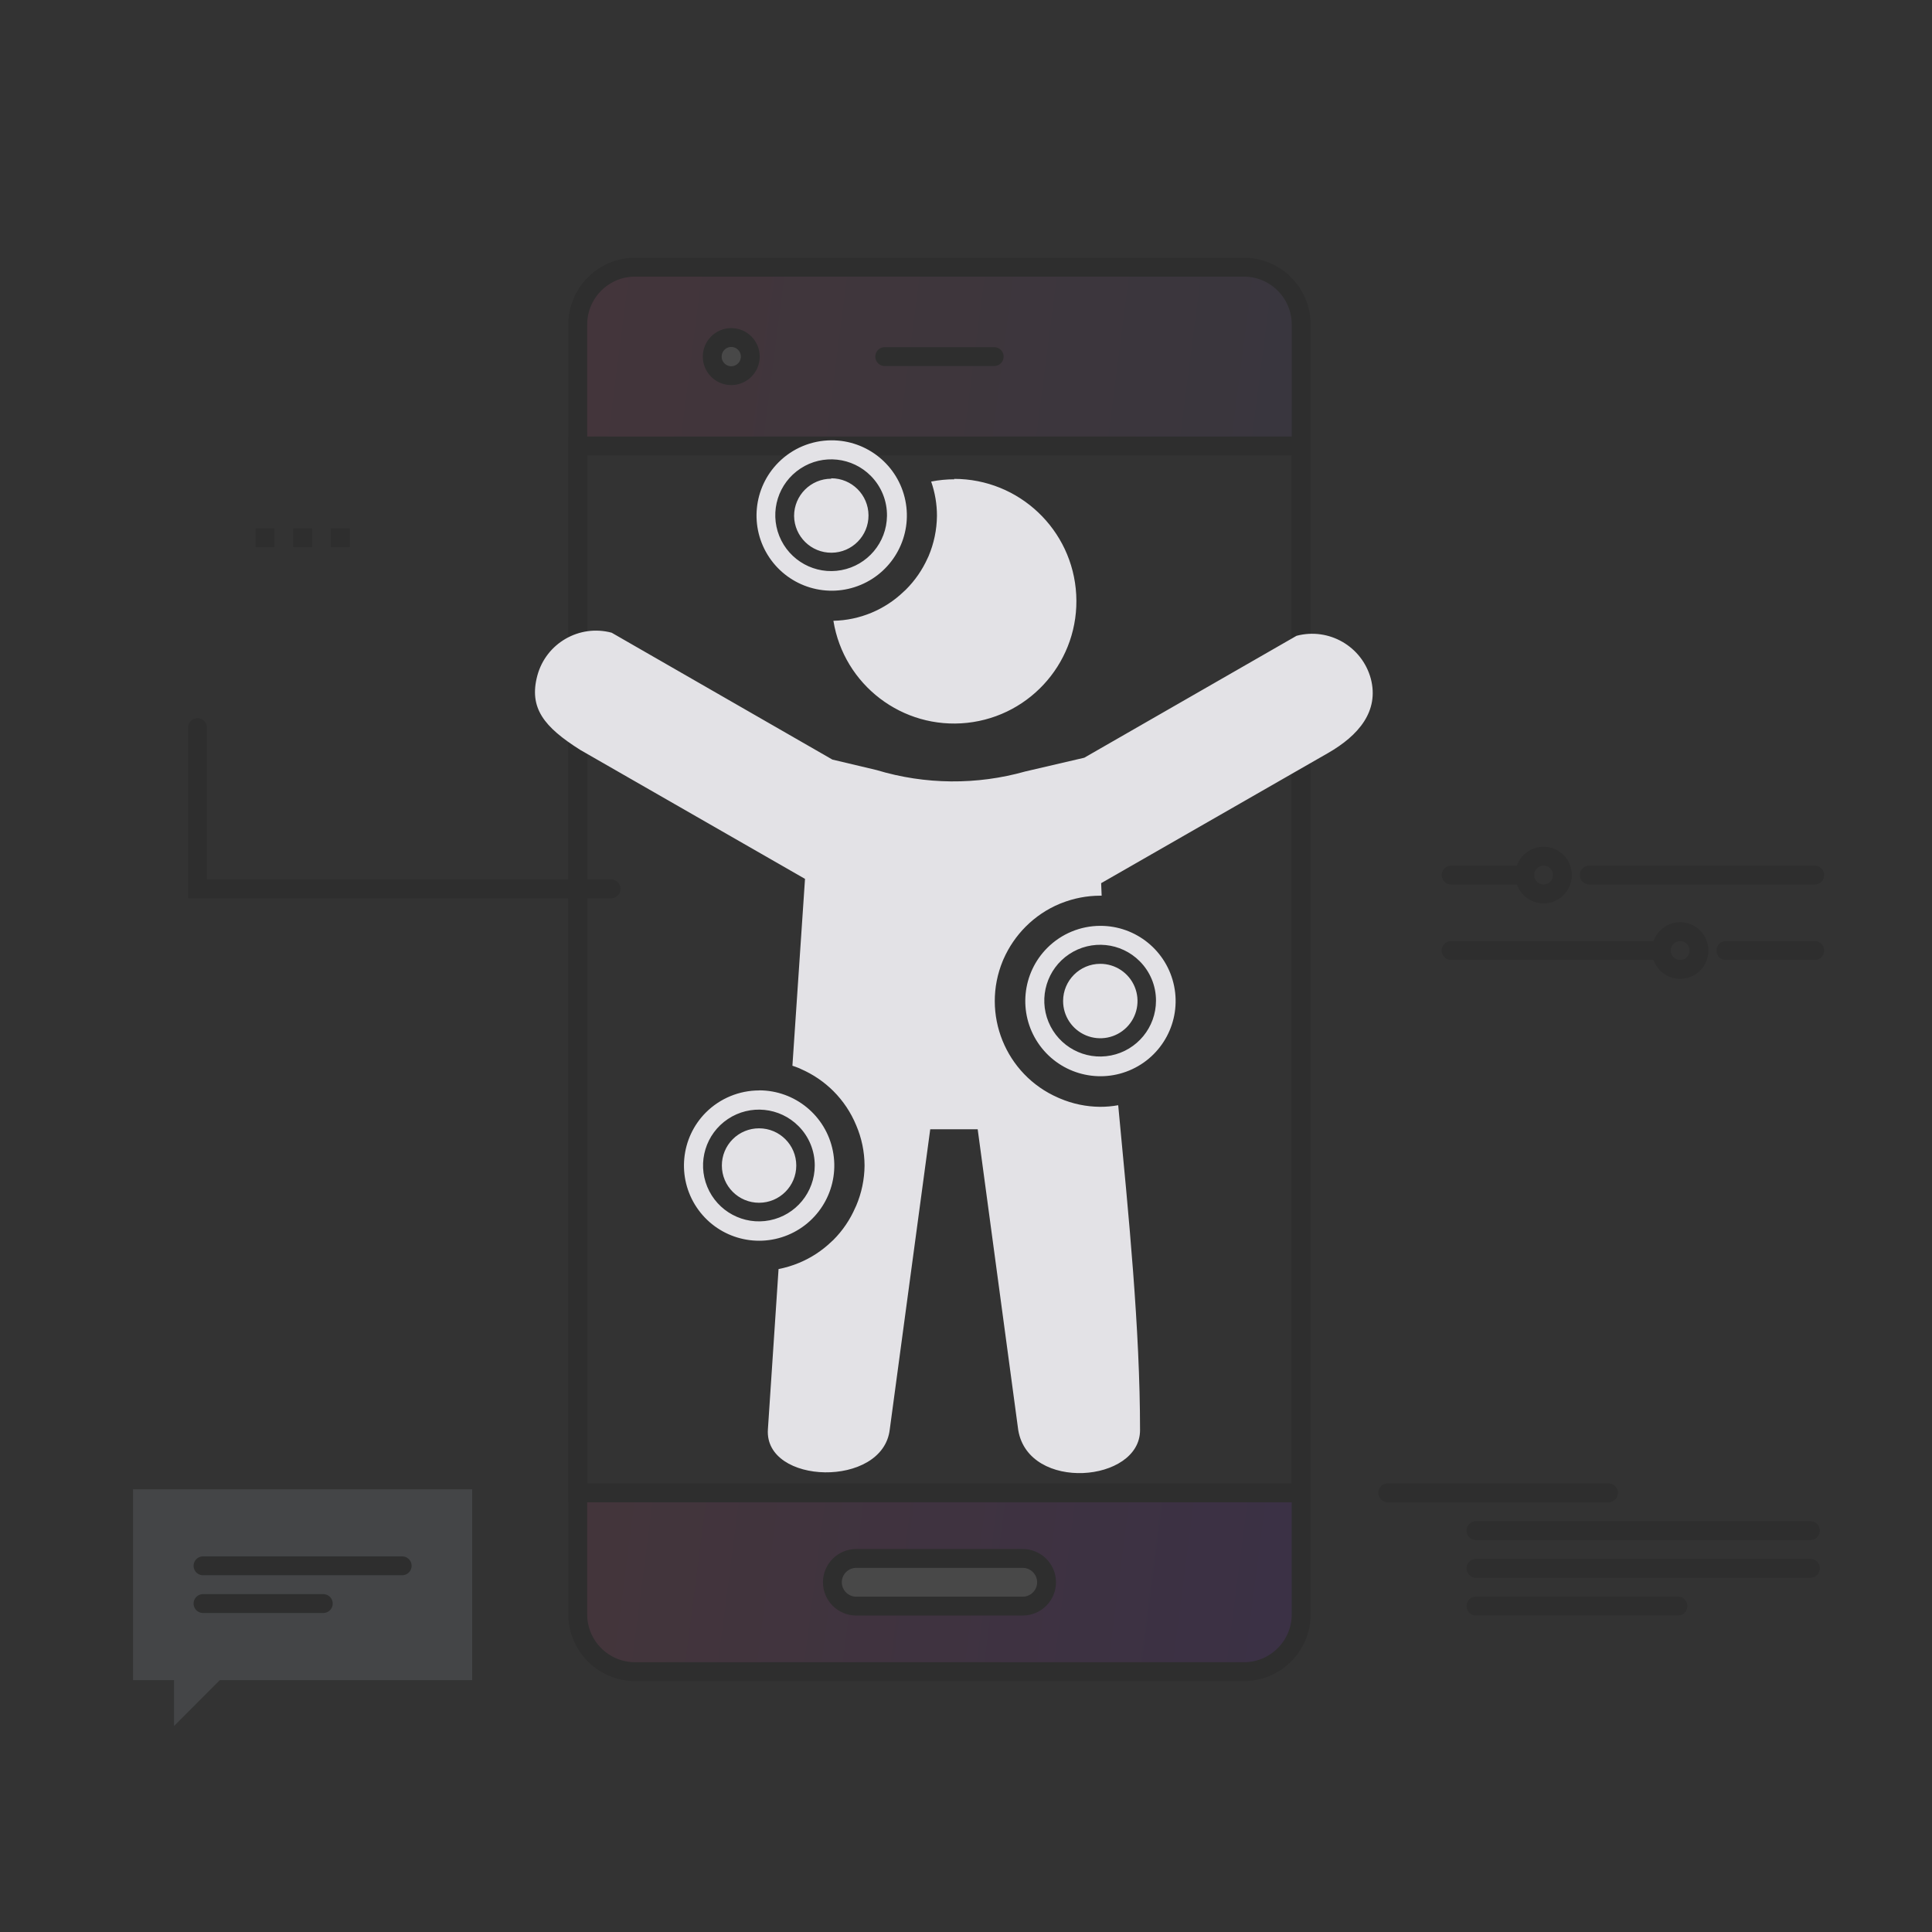 <?xml version="1.0" encoding="UTF-8"?>
<svg width="430px" height="430px" viewBox="0 0 430 430" version="1.1" xmlns="http://www.w3.org/2000/svg" xmlns:xlink="http://www.w3.org/1999/xlink">
    <rect x="0" y="0" width="430" height="430" fill="#333333" stroke="none"/>
    <defs>
        <linearGradient x1="0%" y1="49.047%" x2="100%" y2="52.233%" id="linearGradient-1">
            <stop stop-color="#D1477E" stop-opacity="0.991" offset="0%"></stop>
            <stop stop-color="#6B529B" offset="100%"></stop>
        </linearGradient>
        <linearGradient x1="0%" y1="49.047%" x2="100%" y2="52.233%" id="linearGradient-2">
            <stop stop-color="#D1477E" offset="0%"></stop>
            <stop stop-color="#7D19E3" offset="100%"></stop>
        </linearGradient>
    </defs>
    <g id="Artboard-Copy-6" stroke="none" stroke-width="1" fill="none" fill-rule="evenodd">
        <g id="bg" opacity="0.105" transform="translate(29, 59)">
            <g id="Group" transform="translate(99.437, 0.4)">
                <g fill-rule="nonzero" id="Path">
                    <path d="M161.161,39.86 L161.161,12.8 C161.161,5.798 155.442,0.074 148.455,0.074 L12.868,0.074 C5.878,0.074 0.155,5.8 0.155,12.8 L0.155,39.86 L161.161,39.86 Z" fill="url(#linearGradient-1)"></path>
                    <path d="M0.153,272.862 L0.153,299.923 C0.153,306.923 5.877,312.65 12.866,312.65 L148.453,312.65 C155.44,312.65 161.159,306.923 161.159,299.923 L161.159,272.862 L0.153,272.862 Z" fill="url(#linearGradient-2)"></path>
                </g>
                <path d="M104.495,292.756 C104.495,295.681 102.113,298.067 99.192,298.067 L62.124,298.067 C59.21,298.067 56.823,295.681 56.823,292.756 L56.823,292.756 C56.823,289.843 59.21,287.458 62.124,287.458 L99.192,287.458 C102.113,287.458 104.495,289.843 104.495,292.756 L104.495,292.756 Z" id="Path" fill="#FFFFFF" fill-rule="nonzero"></path>
                <path d="M38.552,19.968 C38.552,22.304 36.656,24.21 34.315,24.21 C31.977,24.21 30.081,22.304 30.081,19.968 C30.081,17.622 31.977,15.725 34.315,15.725 C36.656,15.725 38.552,17.622 38.552,19.968 Z" id="Path" fill="#FFFFFF" fill-rule="nonzero"></path>
                <path d="M68.476,19.968 L92.838,19.968" id="Path" stroke="#000000" stroke-width="4.198" stroke-linecap="round"></path>
                <path d="M148.454,0.074 C155.441,0.074 161.16,5.8 161.16,12.8 L161.16,299.923 C161.16,306.923 155.441,312.65 148.454,312.65 L12.868,312.65 C5.878,312.65 0.155,306.923 0.155,299.923 L0.155,12.8 C0.155,5.798 5.878,0.074 12.868,0.074 L148.454,0.074 Z" id="Path" stroke="#000000" stroke-width="4.198"></path>
                <path d="M104.495,292.756 C104.495,295.681 102.113,298.067 99.192,298.067 L62.124,298.067 C59.21,298.067 56.823,295.681 56.823,292.756 L56.823,292.756 C56.823,289.843 59.21,287.458 62.124,287.458 L99.192,287.458 C102.113,287.458 104.495,289.843 104.495,292.756 L104.495,292.756 Z" id="Path" stroke="#000000" stroke-width="4.198"></path>
                <rect id="Rectangle" stroke="#000000" stroke-width="4.198" x="0.153" y="39.86" width="161.006" height="233.002"></rect>
                <path d="M38.552,19.968 C38.552,22.304 36.656,24.21 34.315,24.21 C31.977,24.21 30.081,22.304 30.081,19.968 C30.081,17.622 31.977,15.725 34.315,15.725 C36.656,15.725 38.552,17.622 38.552,19.968 Z" id="Path" stroke="#000000" stroke-width="4.198"></path>
            </g>
            <polyline id="Path" stroke="#000000" stroke-width="4.198" stroke-linecap="round" points="14.964 102.945 14.964 138.826 107.007 138.826"></polyline>
            <g id="Group" transform="translate(0.594, 272.2)">
                <polygon id="Path" fill="#D3E6FA" fill-rule="nonzero" points="0.013 0.262 0.013 42.737 9.141 42.737 9.141 52.954 19.34 42.737 75.493 42.737 75.493 0.262"></polygon>
                <g transform="translate(14.677, 15.6)" id="Path" stroke="#000000" stroke-linecap="round" stroke-width="4.198">
                    <path d="M45.241,1.698 L0.912,1.698"></path>
                    <path d="M27.683,10.1 L0.912,10.1"></path>
                </g>
            </g>
            <g id="Group" transform="translate(27.851, 58.3)" fill="#000000" fill-rule="nonzero">
                <rect id="Rectangle" x="0.013" y="0.284" width="4.193" height="4.2"></rect>
                <rect id="Rectangle" x="8.4" y="0.284" width="4.193" height="4.2"></rect>
                <rect id="Rectangle" x="16.787" y="0.284" width="4.193" height="4.2"></rect>
            </g>
            <g id="Group" transform="translate(278.853, 272.2)" stroke="#000000" stroke-linecap="round" stroke-width="4.198">
                <path d="M20.66,9.458 L95.069,9.458" id="Path"></path>
                <path d="M95.069,17.861 L20.66,17.861" id="Path"></path>
                <path d="M65.596,26.262 L20.66,26.262" id="Path"></path>
                <path d="M50.143,1.062 L1.016,1.062" id="Path"></path>
            </g>
            <g id="Group" transform="translate(293.829, 131.5)" stroke="#000000" stroke-width="4.198">
                <g>
                    <path d="M0.15,4.262 L16.523,4.262" id="Path" stroke-linecap="round"></path>
                    <path d="M30.9,4.262 L81.071,4.262" id="Path" stroke-linecap="round"></path>
                    <ellipse id="Oval" cx="20.716" cy="4.262" rx="4.193" ry="4.2"></ellipse>
                </g>
                <g transform="translate(0, 16.8)">
                    <path d="M0.15,4.262 L46.925,4.262" id="Path" stroke-linecap="round"></path>
                    <path d="M61.302,4.262 L81.071,4.262" id="Path" stroke-linecap="round"></path>
                    <ellipse id="Oval" cx="51.118" cy="4.262" rx="4.193" ry="4.2"></ellipse>
                </g>
            </g>
        </g>
        <g id="symptoms-body-pain-icon" opacity="0.897" transform="translate(119, 98)" fill="#F7F6FA" fill-rule="nonzero">
            <path d="M49.944,144.676 C57.924,144.669 64.799,150.302 66.363,158.131 C67.927,165.959 63.746,173.803 56.376,176.866 C49.006,179.929 40.5,177.359 36.058,170.726 C31.616,164.094 32.476,155.246 38.111,149.593 C41.256,146.464 45.508,144.703 49.944,144.694 L49.944,144.676 Z M49.944,153.128 C54.517,153.128 58.225,156.836 58.225,161.411 C58.225,165.986 54.517,169.695 49.944,169.695 C45.37,169.695 41.663,165.986 41.663,161.411 C41.658,159.213 42.529,157.103 44.083,155.548 C45.637,153.994 47.746,153.123 49.944,153.128 L49.944,153.128 Z M58.711,152.623 C54.524,148.42 47.952,147.763 43.015,151.052 C38.079,154.341 36.153,160.661 38.416,166.146 C40.679,171.63 46.5,174.751 52.319,173.6 C58.138,172.448 62.332,167.345 62.337,161.411 C62.348,158.115 61.043,154.951 58.711,152.623 L58.711,152.623 Z M66.001,1.06162691e-13 C73.993,-0.051 80.905,5.559 82.501,13.392 C84.098,21.226 79.933,29.095 72.559,32.177 C65.185,35.26 56.661,32.694 52.211,26.054 C47.762,19.413 48.628,10.551 54.281,4.899 C57.389,1.785 61.601,0.024 66.001,1.06162691e-13 Z M66.001,8.452 C70.565,8.442 74.276,12.127 74.3,16.692 C74.324,21.258 70.651,24.982 66.088,25.019 C61.524,25.057 57.79,21.394 57.739,16.829 C57.739,12.262 61.435,8.556 66.001,8.546 L66.001,8.452 Z M74.843,7.947 C70.687,3.723 64.128,3.02 59.172,6.268 C54.216,9.515 52.24,15.81 54.45,21.309 C56.66,26.808 62.443,29.982 68.267,28.893 C74.091,27.804 78.337,22.755 78.413,16.829 C78.458,13.51 77.172,10.311 74.843,7.947 Z M125.874,108.063 C133.861,108.038 140.751,113.664 142.327,121.497 C143.902,129.329 139.724,137.183 132.349,140.251 C124.975,143.319 116.461,140.745 112.02,134.105 C107.579,127.464 108.449,118.61 114.098,112.962 C117.229,109.825 121.48,108.062 125.912,108.063 L125.874,108.063 Z M125.874,116.515 C129.225,116.507 132.251,118.521 133.538,121.615 C134.826,124.71 134.122,128.276 131.755,130.649 C129.388,133.022 125.825,133.734 122.728,132.453 C119.632,131.172 117.612,128.151 117.612,124.798 C117.612,120.231 121.308,116.525 125.874,116.515 L125.874,116.515 Z M134.66,115.935 C130.473,111.733 123.901,111.075 118.964,114.364 C114.028,117.653 112.102,123.973 114.365,129.458 C116.628,134.942 122.45,138.063 128.268,136.912 C134.087,135.76 138.281,130.657 138.286,124.724 C138.295,121.428 136.99,118.265 134.66,115.935 Z M10.147,68.907 C2.071,63.802 -1.331,59.576 0.595,52.358 C2.537,45.159 9.938,40.893 17.138,42.821 L66.263,71.057 L76.114,73.394 C86.901,76.652 98.394,76.756 109.238,73.693 L122.323,70.646 L169.56,43.513 C176.764,41.597 184.16,45.869 186.103,53.068 C187.972,60.267 183.411,65.69 176.551,69.617 L126.08,98.563 L126.192,101.35 L125.837,101.35 C122.905,101.359 120.002,101.917 117.276,102.995 L116.883,103.145 C114.045,104.326 111.466,106.054 109.294,108.231 C107.218,110.312 105.544,112.759 104.359,115.449 L104.191,115.841 C99.307,127.652 104.777,141.199 116.49,146.302 L116.883,146.471 C119.714,147.682 122.758,148.318 125.837,148.341 C127.191,148.345 128.542,148.227 129.875,147.985 C132.23,172.818 134.735,197.781 134.735,220.314 C134.735,231.963 109.967,234.095 107.63,220.314 L98.601,153.333 L88.04,153.333 L79.03,220.164 C77.497,233.254 51.121,232.487 51.907,220.164 L54.281,184.449 C55.85,184.144 57.385,183.68 58.86,183.065 C61.523,181.959 63.957,180.367 66.038,178.372 L66.468,177.979 C68.543,175.905 70.205,173.456 71.366,170.761 L71.553,170.368 C72.762,167.536 73.397,164.491 73.422,161.411 C73.408,158.324 72.772,155.272 71.553,152.436 C70.381,149.596 68.659,147.016 66.487,144.844 L66.487,144.844 C64.412,142.779 61.972,141.117 59.29,139.945 L58.898,139.758 C58.393,139.552 57.888,139.365 57.365,139.197 L60.169,97.61 L10.147,68.907 Z M93.349,8.583 C107.814,8.581 119.755,19.898 120.531,34.348 C121.307,48.798 110.648,61.33 96.265,62.879 C81.882,64.427 68.802,54.45 66.487,40.166 C72.341,40.045 77.934,37.722 82.152,33.659 L82.582,33.266 C84.637,31.226 86.298,28.823 87.479,26.179 L87.666,25.786 C88.867,22.951 89.502,19.908 89.535,16.829 C89.541,14.225 89.104,11.639 88.246,9.181 C89.957,8.842 91.698,8.673 93.442,8.676 L93.349,8.583 Z" id="Shape"></path>
        </g>
    </g>
</svg>